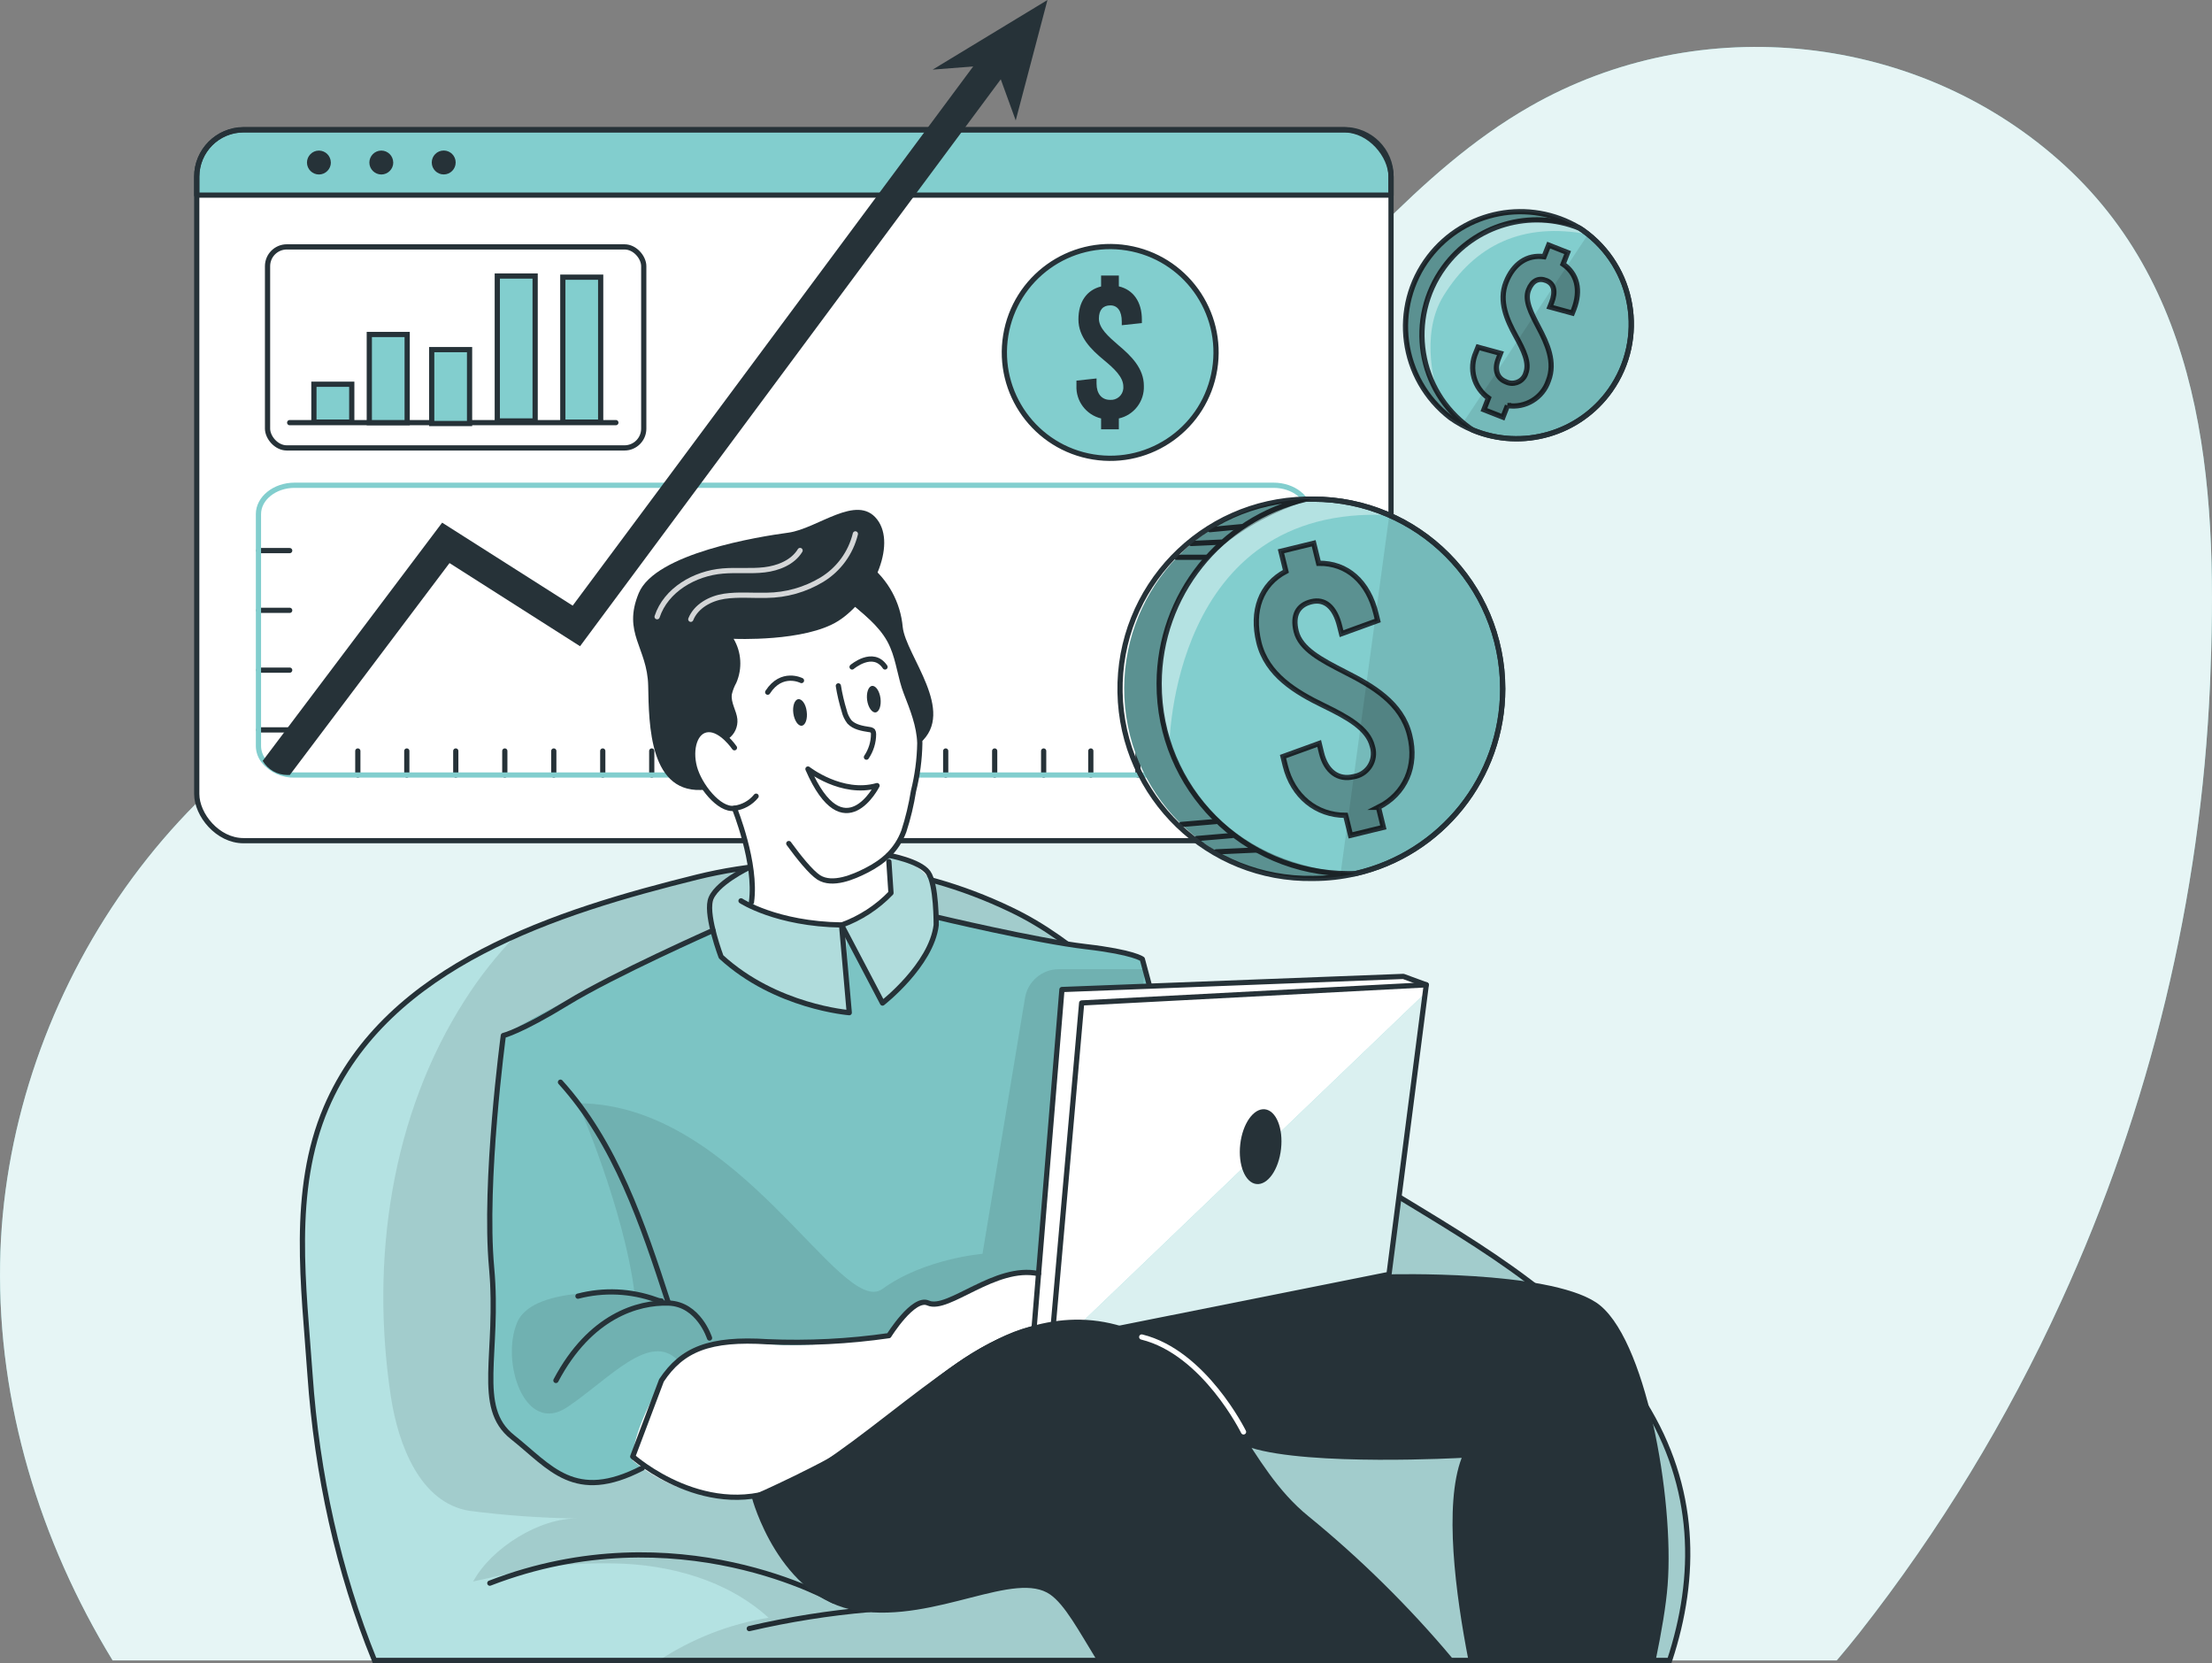 <?xml version="1.0" encoding="UTF-8"?>
<svg id="Layer_1" data-name="Layer 1" xmlns="http://www.w3.org/2000/svg" viewBox="0 0 423.64 318.41">
  <rect x="0" y="0" width="423.64" height="318.41" fill="#808080" stroke="none"/>
  <defs>
    <style>
      .cls-1 {
        opacity: .3;
      }

      .cls-1, .cls-2, .cls-3, .cls-4, .cls-5, .cls-6, .cls-7 {
        isolation: isolate;
      }

      .cls-2 {
        opacity: .1;
      }

      .cls-3 {
        opacity: .05;
      }

      .cls-8, .cls-9 {
        stroke-miterlimit: 10;
      }

      .cls-8, .cls-9, .cls-10, .cls-11 {
        stroke: #263238;
      }

      .cls-8, .cls-12 {
        fill: #82cece;
      }

      .cls-13 {
        fill: #263238;
      }

      .cls-4 {
        opacity: .8;
      }

      .cls-4, .cls-9, .cls-11, .cls-14, .cls-15 {
        fill: none;
      }

      .cls-4, .cls-10, .cls-11, .cls-14, .cls-15 {
        stroke-linecap: round;
        stroke-linejoin: round;
      }

      .cls-4, .cls-14 {
        stroke: #fff;
      }

      .cls-10, .cls-16, .cls-5, .cls-6, .cls-7 {
        fill: #fff;
      }

      .cls-15 {
        stroke: #82cece;
      }

      .cls-5 {
        opacity: .7;
      }

      .cls-6 {
        opacity: .8;
      }

      .cls-7 {
        opacity: .4;
      }
    </style>
  </defs>
  <g id="freepik--background-simple--inject-224">
    <path class="cls-12" d="M351.77,317.91c1.48-1.74,2.93-3.49,4.33-5.27,15.35-19.54,28.32-40.84,38.64-63.45,17.05-37.17,26.74-77.29,28.52-118.15,1.45-35,0-73.8-27.77-99.31-27.77-25.51-69.94-29.96-102.49-11.33-21.82,12.48-37.21,33.47-55.86,50.32-23.2,20.88-51.43,35.35-81.92,42-25,5.41-51.12,5.49-75.21,14C33.02,143.21.83,192.15.02,241.91c-.44,26.79,7.58,53.13,21.55,76h330.2Z"/>
    <path class="cls-6" d="M351.77,317.91c1.48-1.74,2.93-3.49,4.33-5.27,15.35-19.54,28.32-40.84,38.64-63.45,17.05-37.17,26.74-77.29,28.52-118.15,1.45-35,0-73.8-27.77-99.31-27.77-25.51-69.94-29.96-102.49-11.33-21.82,12.48-37.21,33.47-55.86,50.32-23.2,20.88-51.43,35.35-81.92,42-25,5.41-51.12,5.49-75.21,14C33.02,143.21.83,192.15.02,241.91c-.44,26.79,7.58,53.13,21.55,76h330.2Z"/>
  </g>
  <g id="freepik--Window--inject-224">
    <rect class="cls-16" x="37.68" y="24.87" width="228.73" height="136.09" rx="8.95" ry="8.95"/>
    <path class="cls-12" d="M266.41,33.82v3.54H37.68v-3.54c0-4.95,4-8.97,8.95-9h210.87c4.94.02,8.93,4.03,8.91,8.97,0,.01,0,.02,0,.03Z"/>
    <rect class="cls-11" x="37.68" y="24.87" width="228.73" height="136.09" rx="8.95" ry="8.95"/>
    <path class="cls-11" d="M266.41,33.82v3.54H37.68v-3.54c0-4.95,4-8.97,8.95-9h210.87c4.94.02,8.93,4.03,8.91,8.97,0,.01,0,.02,0,.03Z"/>
    <path class="cls-13" d="M63.37,31.11c0,1.26-1.02,2.29-2.28,2.3-1.26,0-2.29-1.02-2.3-2.28,0-1.26,1.02-2.29,2.28-2.3,0,0,0,0,0,0,1.26,0,2.28,1.02,2.29,2.28Z"/>
    <path class="cls-13" d="M75.32,31.11c0,1.26-1.02,2.29-2.28,2.3-1.26,0-2.29-1.02-2.3-2.28,0-1.26,1.02-2.29,2.28-2.3,0,0,0,0,0,0,1.26,0,2.28,1.02,2.29,2.28Z"/>
    <circle class="cls-13" cx="84.98" cy="31.11" r="2.29"/>
    <rect class="cls-11" x="51.24" y="47.27" width="72.05" height="38.49" rx="3.69" ry="3.69"/>
    <line class="cls-11" x1="55.48" y1="80.92" x2="117.95" y2="80.92"/>
    <rect class="cls-8" x="60.12" y="73.57" width="7.25" height="7.25"/>
    <rect class="cls-8" x="70.73" y="64.04" width="7.25" height="16.88"/>
    <rect class="cls-8" x="82.68" y="66.94" width="7.25" height="14.15"/>
    <rect class="cls-8" x="95.24" y="52.85" width="7.25" height="27.75"/>
    <rect class="cls-8" x="107.79" y="53.07" width="7.25" height="27.75"/>
    <circle class="cls-8" cx="212.62" cy="67.48" r="20.27" transform="translate(111.95 266.54) rotate(-80.78)"/>
    <path class="cls-13" d="M214.28,80.12v2.08h-3.4v-2.08c-2.88-.7-4.86-3.34-4.72-6.3v-.94l3.85-.42v1c0,1.93,1,3.1,2.57,3.1,1.3.11,2.45-.86,2.56-2.17.01-.12.01-.24,0-.36,0-1.85-1.73-3.44-3.77-5.13-2.42-2-4.83-4.38-4.83-7.74s1.58-5.63,4.34-6.31v-2.09h3.4v2.07c2.79.65,4.41,3,4.41,6.35v.68l-3.85.41v-.7c0-2-.79-3.1-2.19-3.1s-2.19.87-2.19,2.53c0,1.85,1.78,3.4,3.78,5.13,2.38,2,4.83,4.38,4.83,7.74.12,2.97-1.89,5.6-4.79,6.25Z"/>
    <line class="cls-11" x1="49.56" y1="105.42" x2="55.48" y2="105.42"/>
    <line class="cls-11" x1="49.56" y1="116.86" x2="55.48" y2="116.86"/>
    <line class="cls-11" x1="49.56" y1="128.31" x2="55.48" y2="128.31"/>
    <line class="cls-11" x1="49.56" y1="139.75" x2="55.48" y2="139.75"/>
    <line class="cls-11" x1="68.53" y1="148.39" x2="68.53" y2="143.79"/>
    <line class="cls-11" x1="77.91" y1="148.39" x2="77.91" y2="143.79"/>
    <line class="cls-11" x1="87.29" y1="148.39" x2="87.29" y2="143.79"/>
    <line class="cls-11" x1="96.68" y1="148.39" x2="96.68" y2="143.79"/>
    <line class="cls-11" x1="106.06" y1="148.39" x2="106.06" y2="143.79"/>
    <line class="cls-11" x1="115.44" y1="148.39" x2="115.44" y2="143.79"/>
    <line class="cls-11" x1="124.82" y1="148.39" x2="124.82" y2="143.79"/>
    <line class="cls-11" x1="134.21" y1="148.39" x2="134.21" y2="143.79"/>
    <line class="cls-11" x1="143.59" y1="148.39" x2="143.59" y2="143.79"/>
    <line class="cls-11" x1="152.97" y1="148.39" x2="152.97" y2="143.79"/>
    <line class="cls-11" x1="162.35" y1="148.39" x2="162.35" y2="143.79"/>
    <line class="cls-11" x1="171.74" y1="148.39" x2="171.74" y2="143.79"/>
    <line class="cls-11" x1="181.12" y1="148.39" x2="181.12" y2="143.79"/>
    <line class="cls-11" x1="190.5" y1="148.39" x2="190.5" y2="143.79"/>
    <line class="cls-11" x1="199.88" y1="148.39" x2="199.88" y2="143.79"/>
    <line class="cls-11" x1="208.91" y1="148.39" x2="208.91" y2="143.79"/>
    <line class="cls-11" x1="217.94" y1="148.39" x2="217.94" y2="143.79"/>
    <line class="cls-11" x1="226.96" y1="148.39" x2="226.96" y2="143.79"/>
    <path class="cls-15" d="M250.84,98.42v44.46c0,3.05-3.1,5.51-6.92,5.51H56.5c-2.31.08-4.53-.92-6-2.71-.63-.8-.98-1.78-1-2.8v-44.46c0-3,3.1-5.51,6.92-5.51h187.5c3.82,0,6.92,2.46,6.92,5.51Z"/>
    <path class="cls-13" d="M193.8,12.31l-59.83,80.6-22.88,30.82-25-15.92-30.59,40.58h-.44c-1.95,0-3.76-1.03-4.75-2.71l34.37-45.61,25,15.89,17.11-23L189.18,8.96l4.62,3.35Z"/>
    <polygon class="cls-13" points="178.62 13.33 200.61 0 194.53 23.06 190.65 12.39 178.62 13.33"/>
  </g>
  <g id="freepik--Coins--inject-224">
    <path class="cls-12" d="M287.8,131.88c0,16.9-11.66,31.56-28.13,35.37h-.11c-.95.21-1.9.4-2.88.54-1.72.24-3.45.37-5.19.37-20.05-.07-36.25-16.39-36.18-36.44.07-19.43,15.42-35.36,34.84-36.15h1c.11,0,.21,0,.32,0,.12,0,.25,0,.37,0,4.9.03,9.74,1.07,14.22,3.05,13.21,5.79,21.74,18.84,21.74,33.26Z"/>
    <path class="cls-7" d="M266.08,98.63c-41.93-2.18-42.13,44.37-42.13,44.37,0,0-6.4-15.19,4.05-32,5.84-9.41,16-13.56,23.86-15.4,4.9.03,9.74,1.06,14.22,3.03Z"/>
    <path class="cls-11" d="M287.8,131.88c0,16.94-11.72,31.63-28.24,35.4-2.65.61-5.35.91-8.07.91-20.05.37-36.61-15.59-36.98-35.64s15.59-36.61,35.64-36.98h1.34c20.05,0,36.3,16.26,36.31,36.31Z"/>
    <path class="cls-11" d="M287.8,131.88c0,16.94-11.72,31.63-28.24,35.4h-1.34c-20.06-.05-36.28-16.36-36.22-36.42.04-16.88,11.71-31.5,28.15-35.29h1.34c20.05,0,36.3,16.26,36.31,36.31Z"/>
    <path class="cls-9" d="M264,154.57l.94,3.84-6.28,1.53-.94-3.83c-5.62,0-10.13-3.65-11.57-9.51l-.43-1.74,6.93-2.51.44,1.81c.87,3.56,3.22,5.27,6.15,4.55,2.46-.38,4.14-2.68,3.75-5.14-.04-.23-.09-.47-.16-.69-.84-3.42-4.76-5.56-9.3-7.77-5.37-2.6-10.91-5.9-12.43-12.11-1.48-6.06.38-11.11,5.17-13.61l-.94-3.84,6.27-1.53.94,3.83c5.45-.08,9.51,3.51,11,9.71l.31,1.26-6.92,2.51-.35-1.39c-.92-3.77-2.86-5.36-5.44-4.73s-3.65,2.6-2.9,5.66c.84,3.42,4.81,5.48,9.3,7.78,5.31,2.69,10.91,5.9,12.43,12.1,1.53,5.97-.91,11.29-5.97,13.82Z"/>
    <path class="cls-1" d="M264,154.57l.94,3.84-6.28,1.53-.94-3.83c-5.62,0-10.13-3.65-11.57-9.51l-.43-1.74,6.93-2.51.44,1.81c.87,3.56,3.22,5.27,6.15,4.55,2.46-.38,4.14-2.68,3.75-5.14-.04-.23-.09-.47-.16-.69-.84-3.42-4.76-5.56-9.3-7.77-5.37-2.6-10.91-5.9-12.43-12.11-1.48-6.06.38-11.11,5.17-13.61l-.94-3.84,6.27-1.53.94,3.83c5.45-.08,9.51,3.51,11,9.71l.31,1.26-6.92,2.51-.35-1.39c-.92-3.77-2.86-5.36-5.44-4.73s-3.65,2.6-2.9,5.66c.84,3.42,4.81,5.48,9.3,7.78,5.31,2.69,10.91,5.9,12.43,12.1,1.53,5.97-.91,11.29-5.97,13.82Z"/>
    <line class="cls-11" x1="232.93" y1="163.1" x2="240.6" y2="162.75"/>
    <line class="cls-11" x1="229.24" y1="160.55" x2="235.93" y2="159.98"/>
    <line class="cls-11" x1="226.24" y1="157.86" x2="232.93" y2="157.29"/>
    <line class="cls-11" x1="225.32" y1="106.7" x2="231.05" y2="106.7"/>
    <line class="cls-11" x1="228.15" y1="104.06" x2="233.86" y2="103.8"/>
    <line class="cls-11" x1="231.73" y1="101.41" x2="237.75" y2="100.84"/>
    <path class="cls-1" d="M259.67,167.25h-.11c-2.65.61-5.35.91-8.07.91-20.05-.07-36.25-16.39-36.18-36.44.07-19.43,15.42-35.36,34.84-36.15h1c-8.85,2.79-23.7,9.92-27.67,24.79-5.61,21.13,7.02,45.12,36.19,46.89Z"/>
    <path class="cls-2" d="M287.8,131.88c0,16.9-11.66,31.56-28.13,35.37h-.11c-.95.21-1.9.4-2.88.54l9.4-69.19c13.21,5.8,21.73,18.86,21.72,33.28Z"/>
    <path class="cls-12" d="M308.4,74.72c-5.92,8.36-16.83,11.53-26.31,7.64l-.13-.06c-.68-.3-1.35-.63-2-1-.73-.39-1.44-.84-2.12-1.32-9.66-7.37-11.51-21.18-4.13-30.84,6.67-8.73,18.76-11.21,28.32-5.79l.49.31c.23.13.45.29.68.45s.67.49,1,.75c9.07,7.28,10.91,20.36,4.2,29.86Z"/>
    <path class="cls-7" d="M275.26,75.02s-3.59-10.57,1.18-18.35c6-9.75,15.19-14.2,27.7-11.8,0,0-6.78-4.58-18.13-1.33s-17.44,18.87-10.75,31.48Z"/>
    <path class="cls-11" d="M308.4,74.73c-5.93,8.36-16.84,11.52-26.31,7.62-1.52-.62-2.96-1.41-4.3-2.36-9.64-7.4-11.46-21.21-4.07-30.85,6.81-8.87,19.19-11.23,28.78-5.47.22.13.45.28.67.44,9.88,7.02,12.22,20.72,5.23,30.62Z"/>
    <path class="cls-11" d="M308.4,74.73c-5.93,8.36-16.84,11.52-26.31,7.62l-.67-.44c-9.84-7.13-12.03-20.89-4.9-30.72,5.92-8.16,16.62-11.26,25.98-7.52.22.13.45.28.67.44,9.88,7.02,12.22,20.72,5.23,30.62Z"/>
    <path class="cls-9" d="M288.71,77.65l-.87,2.22-3.64-1.43.87-2.23c-2.79-1.96-3.79-5.62-2.4-8.73l.4-1,4.3,1.17-.41,1.06c-.81,2.06-.26,3.72,1.44,4.39,1.34.67,2.98.12,3.65-1.22.07-.13.12-.27.16-.41.78-2-.41-4.41-1.88-7.08-1.74-3.16-3.32-6.72-1.91-10.32s4.07-5.36,7.3-4.92l.88-2.22,3.63,1.43-.87,2.21c2.72,1.86,3.47,5,2.06,8.65l-.29.72-4.3-1.17.32-.81c.86-2.18.46-3.65-1-4.24s-2.71,0-3.41,1.79c-.78,2,.47,4.38,1.88,7.08,1.69,3.19,3.33,6.73,1.92,10.32-1.1,3.28-4.41,5.28-7.83,4.74Z"/>
    <path class="cls-1" d="M288.71,77.65l-.87,2.22-3.64-1.43.87-2.23c-2.79-1.96-3.79-5.62-2.4-8.73l.4-1,4.3,1.17-.41,1.06c-.81,2.06-.26,3.72,1.44,4.39,1.34.67,2.98.12,3.65-1.22.07-.13.12-.27.16-.41.78-2-.41-4.41-1.88-7.08-1.74-3.16-3.32-6.72-1.91-10.32s4.07-5.36,7.3-4.92l.88-2.22,3.63,1.43-.87,2.21c2.72,1.86,3.47,5,2.06,8.65l-.29.72-4.3-1.17.32-.81c.86-2.18.46-3.65-1-4.24s-2.71,0-3.41,1.79c-.78,2,.47,4.38,1.88,7.08,1.69,3.19,3.33,6.73,1.92,10.32-1.1,3.28-4.41,5.28-7.83,4.74Z"/>
    <path class="cls-1" d="M301.98,43.36c-6-1.07-13.6-1.66-17.7,1-7.53,4.83-12.22,10.92-12.15,20.79s9.29,16.79,9.29,16.79l.54.39c-1.47-.61-2.87-1.39-4.17-2.31-9.66-7.37-11.51-21.18-4.13-30.84,6.67-8.73,18.76-11.21,28.32-5.79v-.03Z"/>
    <path class="cls-2" d="M308.4,74.72c-5.92,8.36-16.83,11.53-26.31,7.64l-.13-.06c-.68-.3-1.35-.63-2-1l24.18-36.43c9.09,7.26,10.95,20.34,4.26,29.85Z"/>
  </g>
  <g id="freepik--Character--inject-224">
    <path class="cls-12" d="M71.74,317.91h248.02c5.29-16.07,5.2-33.07-4.94-49.3-11.83-18.96-30.78-29.61-49.29-40.9-12.19-7.44-23.88-15.66-35-24.61-1.18-.95-2.35-1.91-3.52-2.87-11.01-9.09-20.33-19.88-33.42-26.09-18.7-8.98-39.95-11.18-60.09-6.2-11.13,2.77-23.38,6.16-34.72,11.21-15.62,6.92-29.43,16.88-36.26,32.92-6.83,16.04-4.25,34.25-3.1,51.11,1.32,19.16,5.42,37.74,12.31,54.73Z"/>
    <path class="cls-7" d="M71.74,317.91h248.02c5.29-16.07,5.2-33.07-4.94-49.3-11.83-18.96-30.78-29.61-49.29-40.9-12.19-7.44-23.88-15.66-35-24.61-1.18-.95-2.35-1.91-3.52-2.87-11.01-9.09-20.33-19.88-33.42-26.09-18.7-8.98-39.95-11.18-60.09-6.2-11.13,2.77-23.38,6.16-34.72,11.21-15.62,6.92-29.43,16.88-36.26,32.92-6.83,16.04-4.25,34.25-3.1,51.11,1.32,19.16,5.42,37.74,12.31,54.73Z"/>
    <path class="cls-9" d="M71.72,317.91h248.04c5.29-16.07,5.2-33.07-4.92-49.3-11.82-19-30.77-29.61-49.29-40.9-12.21-7.44-23.92-15.66-35.06-24.61-1.18-.95-2.35-1.91-3.52-2.88-11-9.11-20.34-19.87-33.42-26.08-18.7-8.98-39.95-11.17-60.09-6.2-26.47,6.57-59.3,16.69-71,44.14-6.83,16-4.25,34.24-3.09,51.1,1.33,19.16,5.45,37.74,12.35,54.73Z"/>
    <path class="cls-11" d="M166.5,308.17c-7.74.67-15.43,1.89-23,3.65"/>
    <path class="cls-11" d="M159.75,306.57s-29.88-17.38-65.94-3.45"/>
    <path class="cls-2" d="M89.9,289.27c6.89.89,13.83,1.38,20.78,1.47-7.31-.17-16.57,5.64-20.06,12.06,10.44-2.34,16.32-3.65,27-3.46,10.68.19,21.67,3.21,29.57,10.4-7.54,1.22-14.67,4.03-20.97,8.17h193.54c5.29-16.07,5.19-33.07-4.95-49.3-11.83-18.96-30.78-29.61-49.29-40.9-12.19-7.44-23.88-15.66-35-24.61-1.18-.95-2.35-1.91-3.52-2.87-11.01-9.09-20.33-19.88-33.42-26.09-18.7-8.98-39.95-11.18-60.09-6.2-11.13,2.77-23.38,6.16-34.72,11.21-3.64,3.75-6.89,7.86-9.7,12.27-14.19,22.1-18.14,49.79-14.24,75.79,1.41,9.44,5.63,20.54,15.06,22.06Z"/>
    <path class="cls-1" d="M223.01,204.27s-1.63-16.13-4.23-20.66l-39.48-8.04v-3.06s.91-5.32-7.89-8.65-27.14,1-31.87,4.58-3,9.74-3,9.74c0,0-15.9,8.03-23.04,11.09-5.84,2.7-11.54,5.7-17.07,9,0,0-3.24,37.08-2.6,45.69s-.52,16.71.22,21.48,1.32,7.48,6.32,11.54,9.55,10,22.66,4.11l-1.83-1.45,86.3-29.07,15.51-46.3Z"/>
    <path class="cls-12" d="M223.01,204.27s-1.63-16.13-4.23-20.66l-39.48-8.04v-3.06s.91-5.32-7.89-8.65-27.14,1-31.87,4.58-3,9.74-3,9.74c0,0-15.9,8.03-23.04,11.09-5.84,2.7-11.54,5.7-17.07,9,0,0-3.24,37.08-2.6,45.69s-.52,16.71.22,21.48,1.32,7.48,6.32,11.54,9.55,10,22.66,4.11l-1.83-1.45,86.3-29.07,15.51-46.3Z"/>
    <path class="cls-3" d="M223.01,204.27s-1.63-16.13-4.23-20.66l-39.48-8.04v-3.06s.91-5.32-7.89-8.65-27.14,1-31.87,4.58-3,9.74-3,9.74c0,0-15.9,8.03-23.04,11.09-5.84,2.7-11.54,5.7-17.07,9,0,0-3.24,37.08-2.6,45.69s-.52,16.71.22,21.48,1.32,7.48,6.32,11.54,9.55,10,22.66,4.11l-1.83-1.45,86.3-29.07,15.51-46.3Z"/>
    <path class="cls-2" d="M219.3,185.57h-16.52c-3.21,0-5.94,2.33-6.47,5.49l-8.14,49s-11.21.93-19.15,6.72-27.47-35.52-58.33-35.54c0,0,8.88,20.3,10.85,36.5,0,0-19.29-2.1-22.49,5.45s1.45,21.7,9.61,16.22,15.84-14.62,21.29-8.84,29.8,8.89,29.8,8.89l37.47-18.89,14.53-6.83,7.55-58.17Z"/>
    <path class="cls-7" d="M166.85,161.28s9.38,2.6,10.9,5.75,1.36,11.12,1.36,11.12c-2.28,5.33-5.73,10.07-10.09,13.88l-7-13.88.63,15.74s-13.28-2.21-18.92-6.45l-5.63-4.25s-2.43-8-2.08-10.71,10.48-8.21,10.48-8.21l20.35-2.99Z"/>
    <path class="cls-16" d="M163.67,112.8s8.51,12.88,10.06,17.05,2.8,10.34,2.49,13.31-3.43,18.88-5,19.34l-1.51,1.71,1,6.74s-6.66,11.51-26.24,3.07c0,0-.76-13.44-3.14-17.66s-5.94.8-9.51-11.39,7.8-25,7.8-25l24.05-7.17Z"/>
    <path class="cls-16" d="M144.5,256.9s-12.36-1.86-18.13,8.25-5.18,14.49-5.18,14.49c0,0,8.17,7.42,19.4,7s27.58-13.28,32.91-17.47,18.77-16.18,27.94-13.7l1-8.67s-.9-3.89-8.74-2.84-10.92,5.52-13.45,5.52-4.92-2.43-10,6.25c0,0-17.84,3.16-25.75,1.17Z"/>
    <path class="cls-11" d="M160.56,131.32c.26,1.62.64,3.22,1.12,4.79.18.77.52,1.49,1,2.11.94,1,2.46,1.26,3.85,1.47.23.02.45.11.62.26.11.18.16.39.15.6,0,1.58-.48,3.11-1.36,4.42"/>
    <path class="cls-10" d="M154.74,147.24s6.49,5.09,13.23,3.18c0,0-6.36,12.6-13.23-3.18Z"/>
    <path class="cls-13" d="M154.5,136.24c.19,1.4-.24,2.61-.94,2.71s-1.43-1-1.62-2.37.23-2.61.94-2.71,1.47.97,1.62,2.37Z"/>
    <path class="cls-13" d="M168.63,133.69c.18,1.41-.24,2.62-.94,2.71s-1.44-1-1.62-2.36.23-2.62.94-2.71,1.43.96,1.62,2.36Z"/>
    <path class="cls-11" d="M153.5,130.3s-3.78-1.95-6.47,2.23"/>
    <path class="cls-11" d="M163.19,127.7s4-3.43,6.31,0"/>
    <path class="cls-11" d="M140.66,143.17s-2.43-3.59-5-3.48-3.59,3.71-2.67,7.19,4.75,8.34,7.65,7.88c1.64-.21,3.13-1.04,4.17-2.32"/>
    <path class="cls-11" d="M163.96,115.7c2.73,2.27,5.62,4.74,7,8.08,1.22,2.84,1.49,6,2.61,8.87,1.19,3.07,2.49,6.28,2.59,9.63-.05,3.1-.46,6.18-1.21,9.19-.42,2.61-1.03,5.18-1.85,7.69-1.35,3.59-3.84,5.8-7.18,7.5-2.43,1.24-6.48,3-9.11,1.34-1.53-1-3.83-3.86-5.74-6.49"/>
    <path class="cls-11" d="M140.66,154.76s4.3,10.54,3.26,17.95"/>
    <path class="cls-13" d="M139.56,141.4c1.16-.86,1.79-2.27,1.66-3.71-.16-1.62-1.28-3.12-1.06-4.74.18-.78.47-1.52.86-2.22,1.18-2.73.99-5.86-.52-8.42,0,0,13.66.64,20.06-3.43s11.28-14.48,7.41-19.45-11.41,1.81-17,2.56-25.47,3.92-28.64,11.58,1.66,10.41,1.81,17.72.15,21.16,11.08,19.89c0,0-4.09-5.29-1.25-10.74,1.93-2.29,5.59.96,5.59.96Z"/>
    <path class="cls-13" d="M166.35,108.07c3.75,2.92,6.12,7.27,6.54,12,.61,5.48,10.33,16.13,3.32,22.2,0,0-1.63-6.45-2.59-9.63s-2.19-9-3.8-11-10.15-9-10.15-9l6.68-4.57Z"/>
    <path class="cls-11" d="M141.92,172.48s6.74,4.44,19.26,4.62l1.47,16.79s-14.08-1.07-24.55-10.7c0,0-2.83-7.49-2.08-10.71s7.48-6.41,7.48-6.41"/>
    <path class="cls-11" d="M170.24,164.97l.4,6c-2.64,2.75-5.88,4.85-9.46,6.15l7.84,14.93s9.35-7.28,10.28-14.93c0,0,.08-7.83-1.55-10.07s-7.57-3.29-7.57-3.29"/>
    <path class="cls-4" d="M132.3,118.57c1-2.51,3.74-4,6.41-4.4s5.41-.12,8.11-.19c3.74-.03,7.4-1.07,10.6-3,3.21-1.96,5.51-5.11,6.4-8.76"/>
    <path class="cls-4" d="M125.85,118.08c1.69-5.13,7.17-8.3,12.56-8.75,2.67-.23,5.37.08,8-.23s5.43-1.41,6.82-3.7"/>
    <path class="cls-11" d="M123.01,281.09c-13,6.74-17.62-.2-24.86-5.94s-2.49-16-4-32.45,2.25-44.43,2.25-44.43c0,0,3.24-.74,12.23-6.24s27.91-13.88,27.91-13.88"/>
    <path class="cls-11" d="M135.89,256.19s-2.06-6.53-7.88-6.7-15,2.45-21.54,14.82"/>
    <path class="cls-11" d="M126.68,249.1c-.36-.02-.72-.11-1.05-.25-4.8-1.73-10.01-1.96-14.94-.68"/>
    <path class="cls-11" d="M107.34,207.2c10.59,11.7,15.75,27.18,20.64,42.18"/>
    <path class="cls-11" d="M179.3,175.57s19.2,4.58,28.58,5.67,10.9,2.4,10.9,2.4l1.75,6.54"/>
    <polygon class="cls-16" points="268.77 186.95 203.38 189.46 198.04 256.71 209.24 256.71 266.02 244 273.16 188.56 268.77 186.95"/>
    <polygon class="cls-12" points="201.44 258.7 272.96 190.15 266.02 244 201.44 258.7"/>
    <polygon class="cls-5" points="201.44 258.7 272.96 190.15 266.02 244 201.44 258.7"/>
    <polygon class="cls-11" points="201.44 256.9 207.16 192.03 273.16 188.56 266.02 244 201.44 256.9"/>
    <path class="cls-13" d="M245.34,219.99c-.44,3.95-2.55,6.95-4.71,6.71s-3.54-3.65-3.1-7.6,2.56-6.95,4.72-6.71c2.16.24,3.54,3.65,3.09,7.6Z"/>
    <path class="cls-13" d="M239.52,277.18c11.42,3.58,40.42,1.95,40.42,1.95-3.44,8.98-1.17,26.12,1.3,38.78h35.85c1.13-5.46,1.99-10.5,2.29-14.38,1.31-16.62-4.24-47.91-13.69-54.15-9.45-6.24-39.67-5.38-39.67-5.38l-54.27,10.89c17.54,5.54,27.77,22.29,27.77,22.29Z"/>
    <path class="cls-9" d="M164.42,307.94c14.86,2.25,29.89-8,37-3.05,2.93,2.04,5.55,6.99,9.25,13.02h67.18c-8.37-10-17.87-19.31-27.56-27.2-12.11-9.82-14.85-25.82-29.79-33.85-24.75-13.27-46.15,13.1-54.15,18.44s-21.85,11.39-21.85,11.39c0,0,5.06,19,19.92,21.25Z"/>
    <path class="cls-13" d="M164.45,307.95c14.81,2.29,29.85-7.99,37-3.05,2.95,2.04,5.57,6.99,9.28,13.01h67.09c-8.37-10-17.87-19.31-27.53-27.16-12.11-9.85-14.5-26.52-29.79-33.85-27.69-13.28-46.14,13.1-54.14,18.44s-21.86,11.34-21.86,11.34c0,0,5.14,18.98,19.95,21.27Z"/>
    <path class="cls-14" d="M238.16,274.16s-7.49-15.22-19.5-18.17"/>
    <path class="cls-11" d="M198.9,243.86c-8.26-1.8-17.33,7.33-21.15,5.62-2.84-1.27-7.51,6.25-7.51,6.25-7.69,1.11-15.46,1.5-23.22,1.17-11.13-.71-16.4,1.46-20.34,7.41l-5.5,14.57s14.51,13,30,5.43,36.07-30.41,50.25-30.33"/>
    <polyline class="cls-11" points="198.04 254.37 203.38 189.46 268.77 186.95 273.16 188.56"/>
  </g>
</svg>